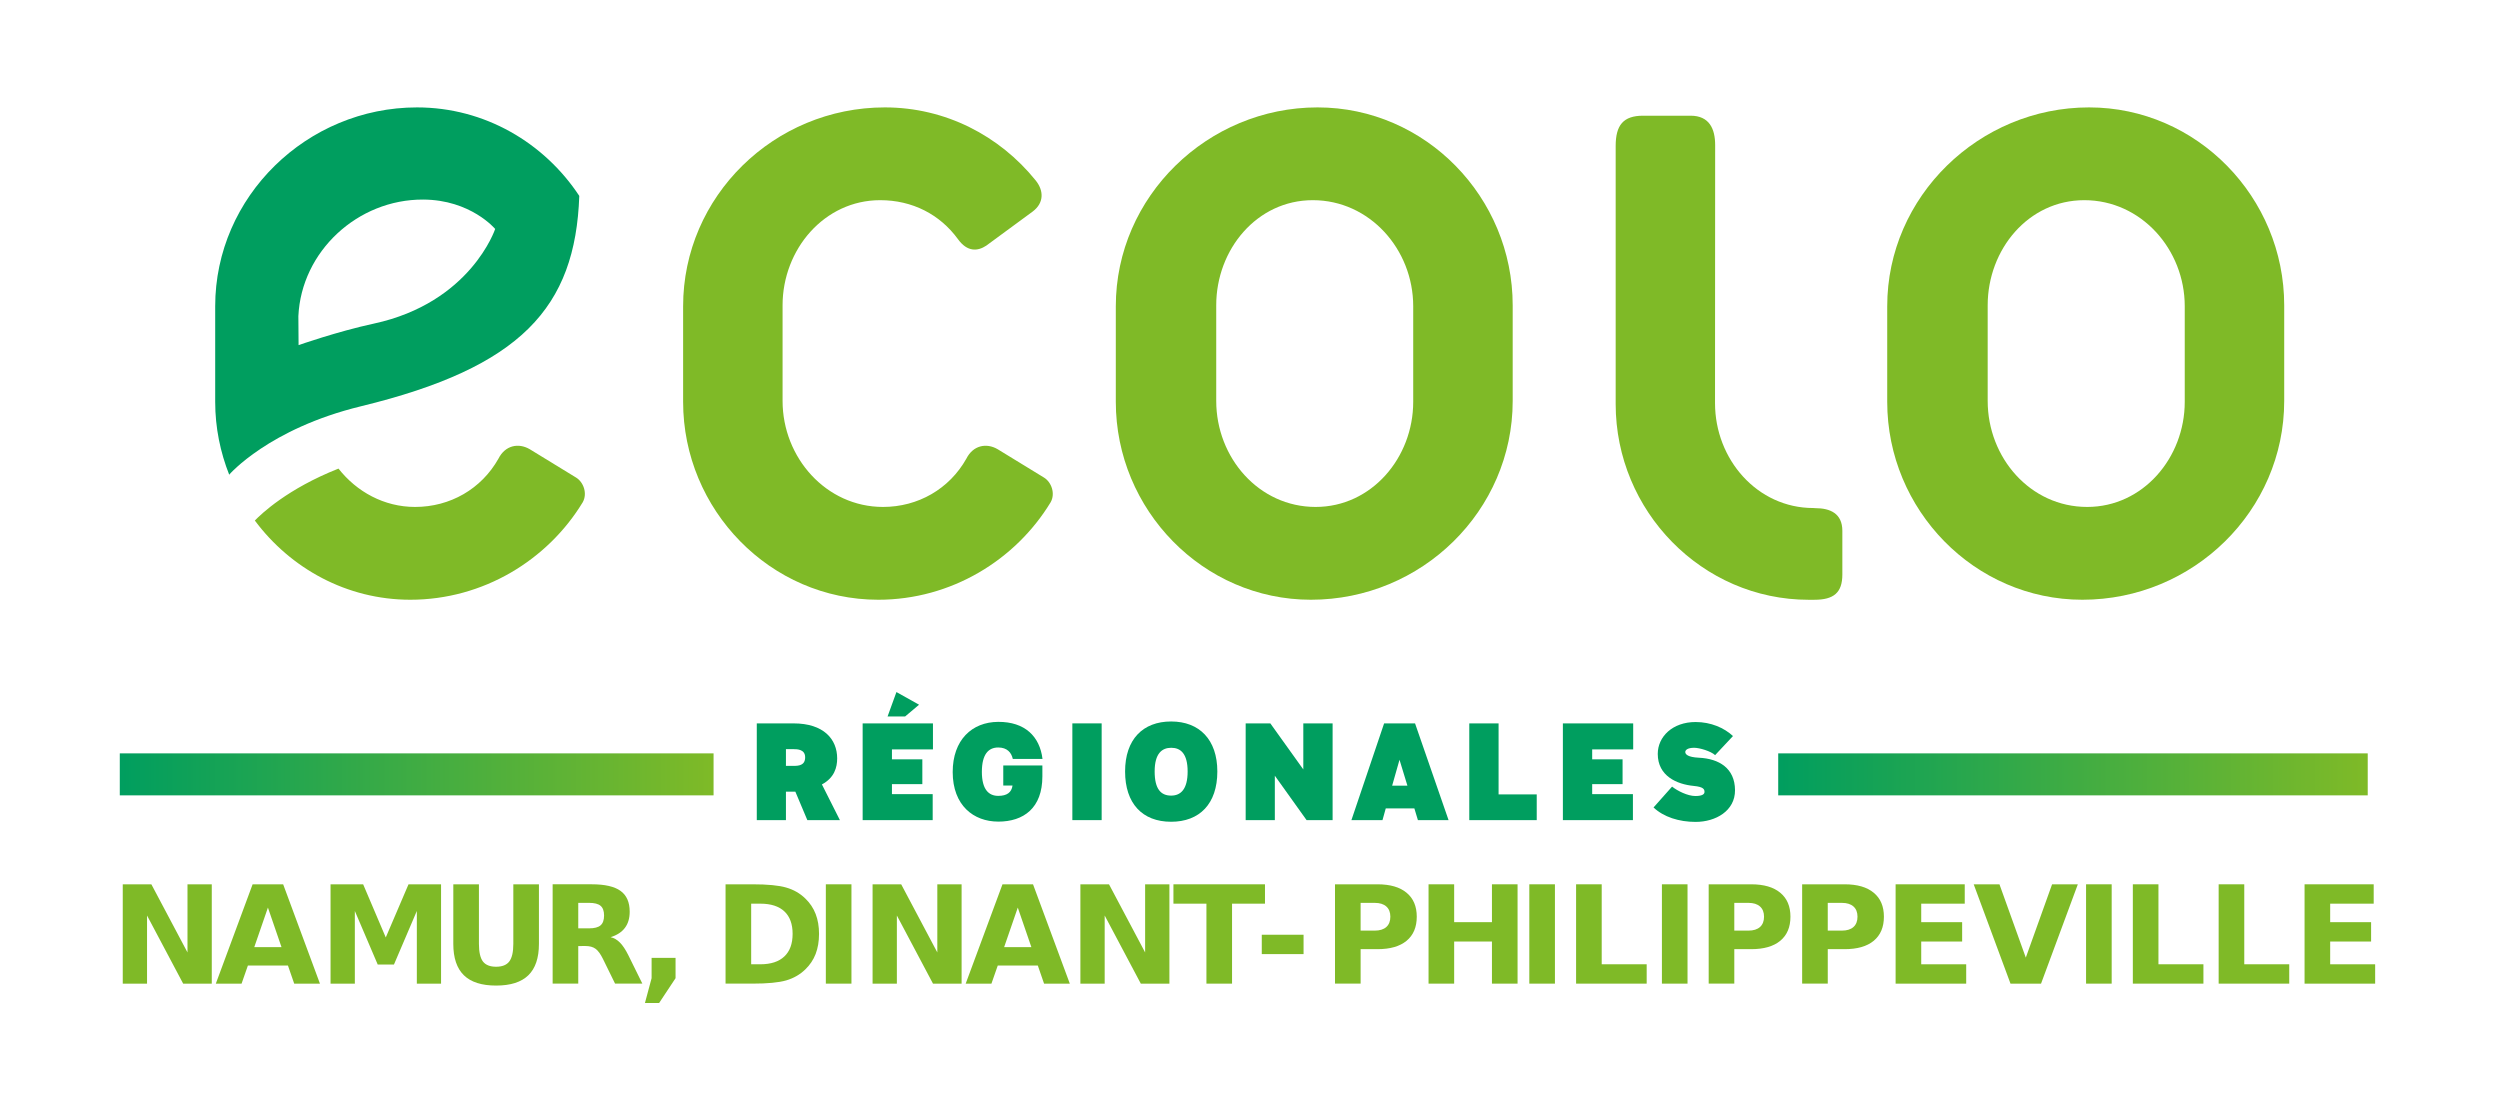 <svg height="177.42" viewBox="0 0 396.85 177.42" width="396.85" xmlns="http://www.w3.org/2000/svg" xmlns:xlink="http://www.w3.org/1999/xlink"><clipPath id="a"><path d="m25.626 61.673h246.39v58.635h-246.39z"/></clipPath><linearGradient id="b"><stop offset="0" stop-color="#009e5f"/><stop offset="1" stop-color="#7fba27"/></linearGradient><linearGradient id="c" gradientTransform="matrix(70.71 0 0 -70.71 14.264 40.883)" gradientUnits="userSpaceOnUse" x2="1" xlink:href="#b"/><linearGradient id="d" gradientTransform="matrix(70.202 0 0 -70.202 211.76 40.883)" gradientUnits="userSpaceOnUse" x2="1" xlink:href="#b"/><g transform="matrix(1.333 0 0 -1.333 0 177.42)"><g clip-path="url(#a)"><path d="m0 0c-1.073 2.705-1.681 5.643-1.681 8.707v11.386c0 13.08 10.944 23.679 24.034 23.679 8.067 0 15.157-4.22 19.324-10.54-.47-13.309-6.949-20.421-26.002-25.051-10.974-2.669-15.675-8.129-15.675-8.129zm8.249 15.464s4.621 1.625 8.958 2.561c11.548 2.492 14.454 11.272 14.454 11.272s-2.906 3.478-8.576 3.501c-7.806.029-14.5-6.168-14.861-13.883z" fill="#009e5f" transform="translate(27.307 76.536)"/><g fill="#7fba27"><path d="m0 0c-12.861 0-23.241 10.71-23.241 23.566v11.385c0 13.081 10.83 23.679 24.025 23.679 7.223 0 13.659-3.38 17.946-8.68 1.01-1.24 1.01-2.705-.344-3.722l-5.527-4.061c-1.013-.673-2.256-.786-3.381.789-2.145 2.933-5.417 4.626-9.252 4.626-6.658 0-11.623-5.862-11.623-12.52v-11.383c0-6.766 5.194-12.628 11.962-12.628 4.169 0 7.894 2.14 9.925 5.749.791 1.577 2.369 1.916 3.722 1.128l5.528-3.383c.906-.565 1.356-1.915.791-2.929-4.172-6.882-11.842-11.616-20.531-11.616" transform="translate(104.59 61.678)"/><path d="m0 0c-12.854 0-23.234 10.71-23.234 23.566v11.385c0 13.081 10.945 23.679 24.025 23.679 12.861 0 23.238-10.711 23.238-23.568v-11.383c0-13.08-10.827-23.679-24.029-23.679m12.183 34.951c0 6.769-5.186 12.631-11.959 12.631-6.651 0-11.499-5.862-11.499-12.52v-11.383c0-6.766 5.074-12.628 11.838-12.628 6.657 0 11.62 5.862 11.62 12.515z" transform="translate(156.11 61.678)"/><path d="m0 0c-12.859 0-23.241 10.71-23.241 23.566v11.385c0 13.081 10.952 23.679 24.036 23.679 12.859 0 23.239-10.711 23.239-23.568v-11.383c0-13.08-10.832-23.679-24.034-23.679m12.19 34.951c0 6.769-5.191 12.631-11.96 12.631-6.659 0-11.507-5.862-11.507-12.52v-11.383c0-6.766 5.074-12.628 11.849-12.628 6.651 0 11.618 5.862 11.618 12.515z" transform="translate(247.98 61.678)"/><path d="m0 0c-12.723 0-22.988 10.594-22.988 23.308v30.73c0 2.482.902 3.609 3.271 3.609h5.645c2.248 0 2.931-1.577 2.931-3.498l-.016-30.732c0-6.687 5.019-12.49 11.713-12.49l.226-.016c1.769 0 3.223-.626 3.223-2.699v-5.2c0-2.18-1.038-3.01-3.329-3.01z" transform="translate(215.39 61.673)"/><path d="m0 0-5.528 3.383c-1.356.789-2.931.452-3.724-1.128-2.032-3.609-5.754-5.749-9.928-5.749-3.69 0-6.956 1.808-9.121 4.567-6.076-2.404-9.206-5.405-9.961-6.187 4.239-5.691 10.938-9.431 18.517-9.431 8.687 0 16.364 4.735 20.534 11.616.565 1.015.115 2.364-.789 2.929" transform="translate(68.61 76.223)"/></g></g><g fill="#009e5f" transform="matrix(1 0 0 -1 89.245 35.434)"><path d="m.876 0h3.472v-3.391h1.12l1.428 3.391h3.878l-2.142-4.251c1.493-.795 1.817-2.045 1.817-3.099 0-2.288-1.606-4.17-5.192-4.17h-4.381zm3.472-6.458v-1.996h.876c.503 0 1.412.032 1.412.974 0 .974-.779 1.022-1.412 1.022z"/><path d="m16.453-12.348h2.093l1.655-1.395-2.694-1.509zm-2.969 12.348h8.34v-3.099h-4.852v-1.185h3.619v-2.953h-3.619v-1.185h4.884v-3.099h-8.373z"/><path d="m29.629.178c3.034 0 5.257-1.623 5.257-5.387v-1.298h-4.657v2.385h1.103c-.114.828-.665 1.233-1.704 1.233-1.12 0-1.947-.746-1.947-2.856 0-2.093.779-2.905 1.947-2.905 1.071 0 1.574.617 1.736 1.363h3.537c-.325-2.677-2.093-4.43-5.274-4.414-3.148.016-5.42 2.174-5.42 5.971 0 3.992 2.499 5.906 5.42 5.906z"/><path d="m38.456 0h3.489v-11.521h-3.489z"/><path d="m50.22.195c3.375 0 5.501-2.126 5.501-5.987 0-3.797-2.142-5.955-5.501-5.955s-5.484 2.126-5.484 5.955c0 3.797 2.045 5.987 5.484 5.987zm0-3.115c-1.233 0-1.963-.795-1.963-2.872 0-2.158.876-2.823 1.98-2.823 1.087 0 1.947.665 1.947 2.823 0 2.126-.828 2.872-1.963 2.872z"/><path d="m59.096 0h3.472v-5.29l3.781 5.29h3.099v-11.521h-3.489v5.484l-3.927-5.484h-2.937z"/><path d="m79.606 0h3.651l-3.992-11.521h-3.683l-3.894 11.521h3.7l.389-1.395h3.408zm-2.191-7.188.941 3.083h-1.817z"/><path d="m85.724 0h8.032v-3.067h-4.543v-8.454h-3.489z"/><path d="m96.871 0h8.34v-3.099h-4.852v-1.185h3.619v-2.953h-3.619v-1.185h4.884v-3.099h-8.373z"/><path d="m112.68.211c2.385 0 4.706-1.314 4.689-3.781-.016-2.612-1.899-3.748-4.3-3.862-1.331-.065-1.623-.406-1.623-.681 0-.243.292-.503 1.055-.503.649 0 1.996.406 2.499.876l2.126-2.272c-1.038-.974-2.629-1.671-4.446-1.671-2.759 0-4.511 1.752-4.511 3.797 0 2.629 2.272 3.619 4.284 3.813 1.185.114 1.282.406 1.282.714 0 .211-.162.487-1.087.487s-2.142-.617-2.775-1.12l-2.207 2.483c1.201 1.136 3.034 1.72 5.014 1.72z"/></g><g fill="#7fba27" transform="matrix(1 0 0 -1 13.128 15.962)"><path d="m1.49-11.829h3.407l4.302 8.113v-8.113h2.892v11.829h-3.407l-4.302-8.113v8.113h-2.892z"/><path d="m21.162-2.155h-4.77l-.753 2.155h-3.066l4.381-11.829h3.637l4.381 11.829h-3.066zm-4.009-2.195h3.24l-1.616-4.706z"/><path d="m26.235-11.829h3.882l2.694 6.33 2.71-6.33h3.874v11.829h-2.884v-8.652l-2.725 6.378h-1.933l-2.725-6.378v8.652h-2.892z"/><path d="m40.855-11.829h3.05v7.091q0 1.466.475 2.1.483.626 1.569.626 1.093 0 1.569-.626.483-.634.483-2.1v-7.091h3.05v7.091q0 2.512-1.26 3.74-1.26 1.228-3.843 1.228-2.575 0-3.835-1.228-1.26-1.228-1.26-3.74z"/><path d="m57.017-6.584q.959 0 1.371-.357.42-.357.42-1.173 0-.808-.42-1.157-.412-.349-1.371-.349h-1.284v3.034zm-1.284 2.107v4.476h-3.05v-11.829h4.659q2.337 0 3.423.784 1.093.784 1.093 2.48 0 1.173-.57 1.925-.563.753-1.703 1.109.626.143 1.117.65.499.499 1.006 1.521l1.656 3.359h-3.248l-1.442-2.939q-.436-.887-.887-1.212-.444-.325-1.188-.325z"/><path d="m64.468-3.066h2.852v2.417l-1.957 2.955h-1.688l.792-2.955z"/><path d="m76.325-9.523v7.218h1.093q1.87 0 2.852-.927.99-.927.99-2.694 0-1.759-.982-2.678t-2.86-.919zm-3.05-2.306h3.217q2.694 0 4.009.388 1.323.38 2.266 1.299.832.8 1.236 1.846t.404 2.369q0 1.339-.404 2.393-.404 1.046-1.236 1.846-.951.919-2.282 1.307-1.331.38-3.993.38h-3.217z"/><path d="m85.217-11.829h3.05v11.829h-3.05z"/><path d="m90.783-11.829h3.407l4.302 8.113v-8.113h2.892v11.829h-3.407l-4.302-8.113v8.113h-2.892z"/><path d="m110.46-2.155h-4.77l-.753 2.155h-3.066l4.381-11.829h3.637l4.381 11.829h-3.066zm-4.009-2.195h3.24l-1.616-4.706z"/><path d="m115.53-11.829h3.407l4.302 8.113v-8.113h2.892v11.829h-3.407l-4.302-8.113v8.113h-2.892z"/><path d="m126.61-11.829h10.902v2.306h-3.922v9.523h-3.05v-9.523h-3.93z"/><path d="m137.13-5.823h4.976v2.306h-4.976z"/><path d="m145.85-11.829h5.063q2.258 0 3.462 1.006 1.212.998 1.212 2.852 0 1.862-1.212 2.868-1.204.998-3.462.998h-2.012v4.104h-3.05zm3.05 2.211v3.304h1.688q.887 0 1.371-.428.483-.436.483-1.228t-.483-1.22q-.483-.428-1.371-.428z"/><path d="m156.99-11.829h3.05v4.508h4.5v-4.508h3.05v11.829h-3.05v-5.015h-4.5v5.015h-3.05z"/><path d="m168.99-11.829h3.05v11.829h-3.05z"/><path d="m174.56-11.829h3.05v9.523h5.356v2.306h-8.406z"/><path d="m184.78-11.829h3.05v11.829h-3.05z"/><path d="m190.35-11.829h5.063q2.258 0 3.462 1.006 1.212.998 1.212 2.852 0 1.862-1.212 2.868-1.204.998-3.462.998h-2.012v4.104h-3.05zm3.05 2.211v3.304h1.688q.887 0 1.371-.428.483-.436.483-1.228t-.483-1.22q-.483-.428-1.371-.428z"/><path d="m201.48-11.829h5.063q2.258 0 3.462 1.006 1.212.998 1.212 2.852 0 1.862-1.212 2.868-1.204.998-3.462.998h-2.012v4.104h-3.05zm3.05 2.211v3.304h1.688q.887 0 1.371-.428.483-.436.483-1.228t-.483-1.22q-.483-.428-1.371-.428z"/><path d="m212.61-11.829h8.232v2.306h-5.182v2.203h4.873v2.306h-4.873v2.71h5.356v2.306h-8.406z"/><path d="m221.91-11.829h3.066l3.138 8.731 3.13-8.731h3.066l-4.381 11.829h-3.637z"/><path d="m235.29-11.829h3.05v11.829h-3.05z"/><path d="m240.86-11.829h3.05v9.523h5.356v2.306h-8.406z"/><path d="m251.08-11.829h3.05v9.523h5.356v2.306h-8.406z"/><path d="m261.31-11.829h8.232v2.306h-5.182v2.203h4.873v2.306h-4.873v2.71h5.356v2.306h-8.406z"/></g><path d="m84.975 38.383h-70.71v5h70.71z" fill="url(#c)"/><path d="m281.96 38.383h-70.202v5h70.202z" fill="url(#d)"/></g></svg>